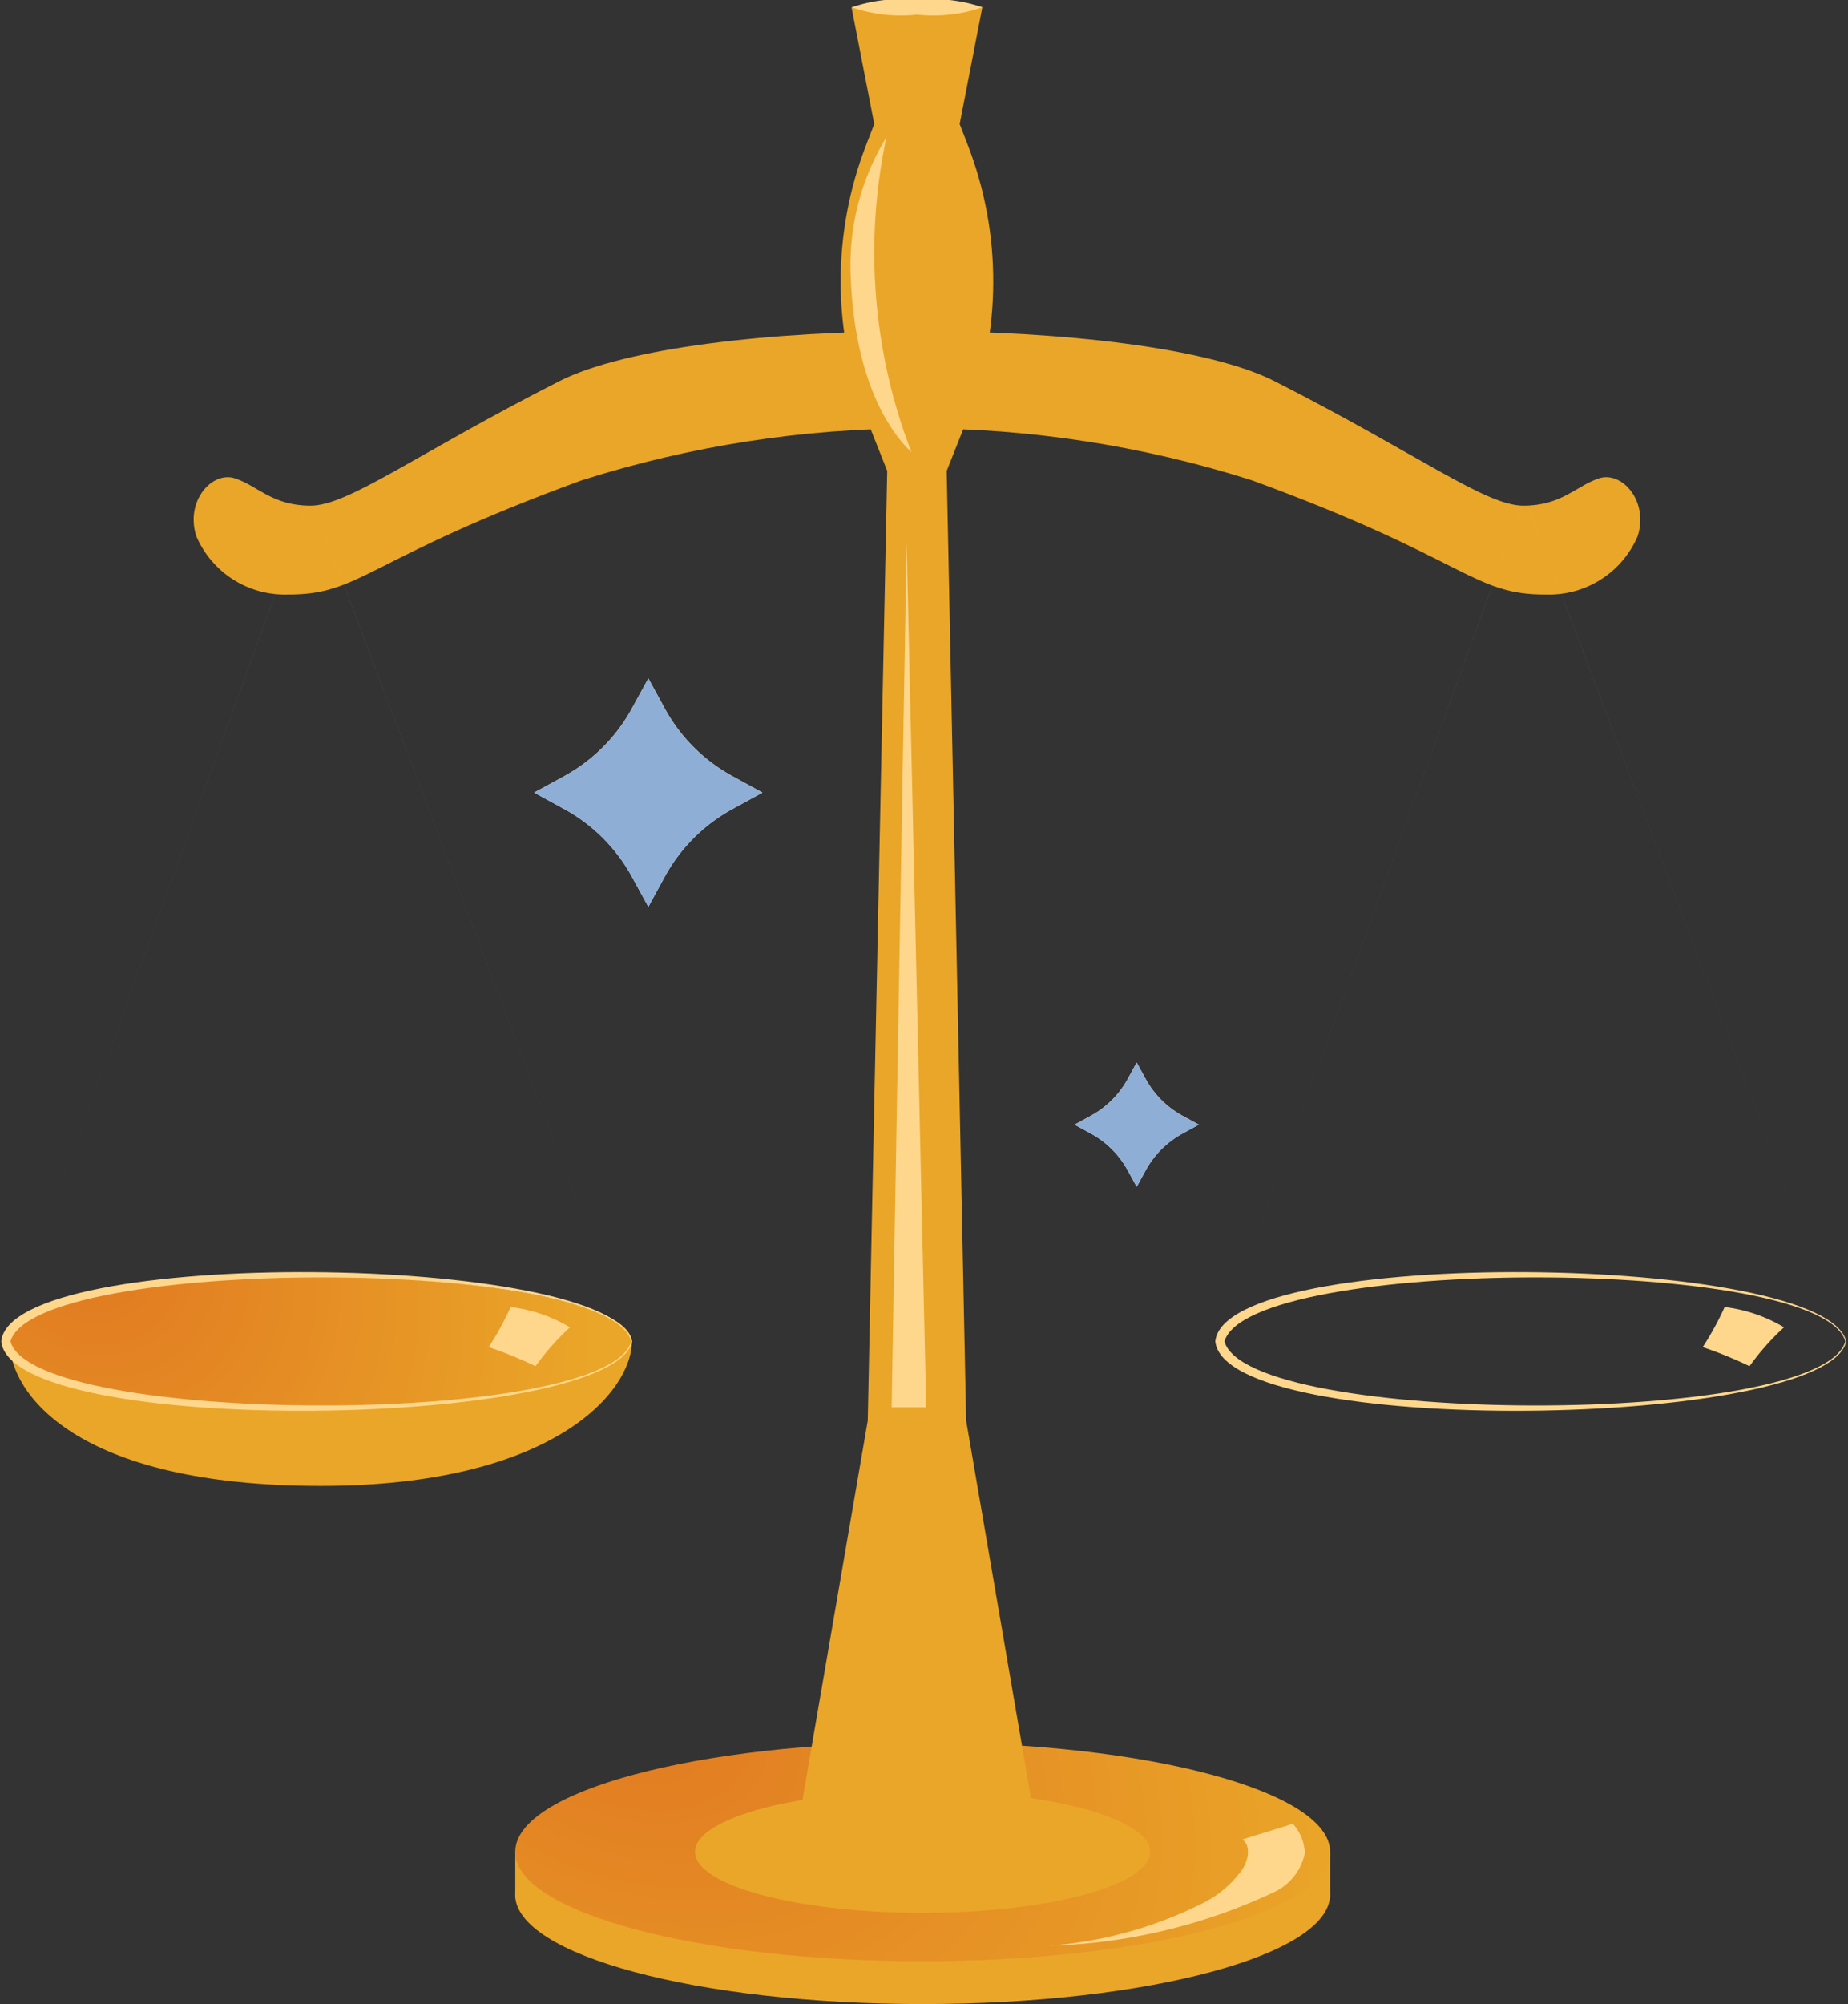 <svg xmlns="http://www.w3.org/2000/svg" xmlns:xlink="http://www.w3.org/1999/xlink" width="53" height="57.454" viewBox="0 0 53 57.454">
  <rect x="0" y="0" width="53" height="57.454" fill="#333333" stroke="none"/>
  <defs>
    <clipPath id="clip-path">
      <rect id="Rectangle_2612" data-name="Rectangle 2612" width="53" height="57.454" fill="none"/>
    </clipPath>
    <clipPath id="clip-path-2">
      <path id="Path_10657" data-name="Path 10657" d="M27.427,98.154c0,1.732,5.231,3.136,11.685,3.136S50.8,99.886,50.8,98.154s-5.232-3.136-11.685-3.136-11.685,1.4-11.685,3.136" transform="translate(-27.427 -95.018)" fill="none"/>
    </clipPath>
    <radialGradient id="radial-gradient" cx="-0.69" cy="0.59" r="1.862" gradientUnits="objectBoundingBox">
      <stop offset="0" stop-color="#eaa628"/>
      <stop offset="0.474" stop-color="#eaa628"/>
      <stop offset="0.928" stop-color="#eaa628"/>
      <stop offset="1" stop-color="#eaa628"/>
    </radialGradient>
    <clipPath id="clip-path-3">
      <rect id="Rectangle_2615" data-name="Rectangle 2615" width="23.369" height="1.336" fill="none"/>
    </clipPath>
    <radialGradient id="radial-gradient-2" cx="0.396" cy="0.602" r="1.491" xlink:href="#radial-gradient"/>
    <clipPath id="clip-path-4">
      <path id="Path_10658" data-name="Path 10658" d="M27.427,95.873c0,1.732,5.231,3.137,11.685,3.137S50.8,97.605,50.8,95.873s-5.232-3.136-11.685-3.136-11.685,1.4-11.685,3.136" transform="translate(-27.427 -92.737)" fill="none"/>
    </clipPath>
    <radialGradient id="radial-gradient-3" cx="0.494" cy="0.087" r="1.979" gradientUnits="objectBoundingBox">
      <stop offset="0" stop-color="#e17921"/>
      <stop offset="0.474" stop-color="#eaa628"/>
      <stop offset="0.928" stop-color="#eaa628"/>
      <stop offset="1" stop-color="#eaa628"/>
    </radialGradient>
    <clipPath id="clip-path-5">
      <path id="Path_10659" data-name="Path 10659" d="M37.008,97.059c0,.967,2.921,1.751,6.525,1.751s6.525-.784,6.525-1.751-2.921-1.751-6.525-1.751-6.525.784-6.525,1.751" transform="translate(-37.008 -95.308)" fill="none"/>
    </clipPath>
    <radialGradient id="radial-gradient-4" cx="0.494" cy="0.087" r="1.979" xlink:href="#radial-gradient"/>
    <clipPath id="clip-path-6">
      <path id="Path_10660" data-name="Path 10660" d="M20.793,19.06c-4.149,2.111-6.042,3.567-7.134,3.567s-1.508-.565-2.163-.783-1.435.646-1.112,1.656A2.76,2.76,0,0,0,13,25.174c2.122.016,2.256-1.019,8.444-3.276a31.746,31.746,0,0,1,19.21,0c6.187,2.257,6.322,3.292,8.444,3.276A2.761,2.761,0,0,0,51.723,23.5c.322-1.01-.457-1.875-1.112-1.656s-1.072.783-2.164.783-2.985-1.456-7.134-3.567c-1.883-.958-6.072-1.437-10.26-1.437s-8.378.479-10.26,1.437" transform="translate(-10.308 -17.623)" fill="none"/>
    </clipPath>
    <radialGradient id="radial-gradient-5" cx="0.5" cy="0.499" r="1.97" xlink:href="#radial-gradient"/>
    <clipPath id="clip-path-7">
      <path id="Path_10661" data-name="Path 10661" d="M46.016.392H44.065l.651,3.346-.23.594a10.83,10.83,0,0,0,.03,7.908l.572,1.442L44.53,40.909,42.578,52.247H49.3L47.352,40.909l-.558-27.228.572-1.442a10.827,10.827,0,0,0,.03-7.908l-.23-.594.65-3.346Z" transform="translate(-42.578 -0.392)" fill="none"/>
    </clipPath>
    <radialGradient id="radial-gradient-6" cx="1.087" cy="-0.138" r="3.347" xlink:href="#radial-gradient"/>
    <clipPath id="clip-path-8">
      <path id="Path_10662" data-name="Path 10662" d="M.507,71.391c0,1.457,1.851,4.144,8.925,4.144,6.635,0,8.924-2.687,8.924-4.144Z" transform="translate(-0.507 -71.391)" fill="none"/>
    </clipPath>
    <radialGradient id="radial-gradient-7" cx="0.37" cy="0.077" r="1.966" xlink:href="#radial-gradient"/>
    <clipPath id="clip-path-9">
      <path id="Path_10663" data-name="Path 10663" d="M.5,69.807c0,1.023,3.995,1.854,8.923,1.854s8.923-.831,8.923-1.854-3.995-1.854-8.923-1.854S.5,68.783.5,69.807" transform="translate(-0.504 -67.953)" fill="none"/>
    </clipPath>
    <radialGradient id="radial-gradient-8" cx="0.349" cy="0.081" r="1.98" xlink:href="#radial-gradient-3"/>
    <radialGradient id="radial-gradient-9" cx="0.5" cy="0.5" r="0.447" gradientUnits="objectBoundingBox">
      <stop offset="0" stop-color="#78a1d6"/>
      <stop offset="0.257" stop-color="#78a1d6"/>
      <stop offset="0.526" stop-color="#8faed6"/>
      <stop offset="1" stop-color="#b2d2ff"/>
    </radialGradient>
    <clipPath id="clip-path-11">
      <path id="Path_10667" data-name="Path 10667" d="M65.144,71.391c0,1.457,1.851,4.144,8.925,4.144,6.635,0,8.924-2.687,8.924-4.144Z" transform="translate(-65.144 -71.391)" fill="none"/>
    </clipPath>
    <clipPath id="clip-path-12">
      <path id="Path_10668" data-name="Path 10668" d="M65.141,69.807c0,1.023,3.995,1.854,8.923,1.854s8.923-.831,8.923-1.854-3.995-1.854-8.923-1.854-8.923.83-8.923,1.854" transform="translate(-65.141 -67.953)" fill="none"/>
    </clipPath>
  </defs>
  <g id="Group_8578" data-name="Group 8578" transform="translate(-210 -1518)">
    <g id="Group_7744" data-name="Group 7744" transform="translate(210 1518)">
      <g id="Group_7743" data-name="Group 7743" clip-path="url(#clip-path)">
        <path id="Path_10655" data-name="Path 10655" d="M31.244,36.971l.473-.865.472.865a4.867,4.867,0,0,0,1.936,1.936l.864.473-.864.473a4.867,4.867,0,0,0-1.936,1.936l-.472.865-.473-.865a4.869,4.869,0,0,0-1.936-1.936l-.865-.473.865-.473a4.869,4.869,0,0,0,1.936-1.936" transform="translate(-13.123 -16.657)" fill="#fff"/>
        <path id="Path_10656" data-name="Path 10656" d="M58.74,57.022l.257-.47.257.47a2.654,2.654,0,0,0,1.054,1.054l.47.257-.47.257a2.654,2.654,0,0,0-1.054,1.054l-.257.47-.257-.47a2.648,2.648,0,0,0-1.054-1.054l-.47-.257.47-.257a2.648,2.648,0,0,0,1.054-1.054" transform="translate(-26.397 -26.09)" fill="#fff"/>
      </g>
    </g>
    <g id="Group_7746" data-name="Group 7746" transform="translate(224.774 1569.182)">
      <g id="Group_7745" data-name="Group 7745" clip-path="url(#clip-path-2)">
        <rect id="Rectangle_2613" data-name="Rectangle 2613" width="7.995" height="23.773" transform="translate(-0.466 6.237) rotate(-85.729)" fill="url(#radial-gradient)"/>
      </g>
    </g>
    <g id="Group_7748" data-name="Group 7748" transform="translate(224.778 1571.073)">
      <g id="Group_7747" data-name="Group 7747" clip-path="url(#clip-path-3)">
        <rect id="Rectangle_2614" data-name="Rectangle 2614" width="11.607" height="21.517" transform="matrix(0.446, -0.895, 0.895, 0.446, -0.533, 1.071)" fill="url(#radial-gradient-2)"/>
      </g>
    </g>
    <g id="Group_7750" data-name="Group 7750" transform="translate(224.774 1567.953)">
      <g id="Group_7749" data-name="Group 7749" clip-path="url(#clip-path-4)">
        <rect id="Rectangle_2616" data-name="Rectangle 2616" width="16.025" height="23.719" transform="translate(-2.501 5.028) rotate(-63.553)" fill="url(#radial-gradient-3)"/>
      </g>
    </g>
    <g id="Group_7752" data-name="Group 7752" transform="translate(229.934 1569.338)">
      <g id="Group_7751" data-name="Group 7751" clip-path="url(#clip-path-5)">
        <rect id="Rectangle_2617" data-name="Rectangle 2617" width="8.948" height="13.243" transform="translate(-1.397 2.808) rotate(-63.553)" fill="url(#radial-gradient-4)"/>
      </g>
    </g>
    <g id="Group_7754" data-name="Group 7754" transform="translate(215.553 1527.493)">
      <g id="Group_7753" data-name="Group 7753" clip-path="url(#clip-path-6)">
        <rect id="Rectangle_2618" data-name="Rectangle 2618" width="41.985" height="7.568" transform="translate(-0.247 0)" fill="url(#radial-gradient-5)"/>
      </g>
    </g>
    <g id="Group_7756" data-name="Group 7756" transform="translate(232.935 1518.211)">
      <g id="Group_7755" data-name="Group 7755" clip-path="url(#clip-path-7)">
        <rect id="Rectangle_2619" data-name="Rectangle 2619" width="45.285" height="36.831" transform="matrix(0.607, -0.795, 0.795, 0.607, -25.018, 32.736)" fill="url(#radial-gradient-6)"/>
      </g>
    </g>
    <g id="Group_7758" data-name="Group 7758" transform="translate(210.273 1556.455)">
      <g id="Group_7757" data-name="Group 7757" clip-path="url(#clip-path-8)">
        <rect id="Rectangle_2620" data-name="Rectangle 2620" width="14.131" height="16.698" transform="matrix(0.607, -0.795, 0.795, 0.607, -1.999, 2.616)" fill="url(#radial-gradient-7)"/>
      </g>
    </g>
    <g id="Group_7760" data-name="Group 7760" transform="translate(210.271 1554.603)">
      <g id="Group_7759" data-name="Group 7759" clip-path="url(#clip-path-9)">
        <rect id="Rectangle_2621" data-name="Rectangle 2621" width="13.782" height="16.431" transform="matrix(0.607, -0.795, 0.795, 0.607, -1.789, 2.341)" fill="url(#radial-gradient-8)"/>
      </g>
    </g>
    <g id="Group_7762" data-name="Group 7762" transform="translate(210 1518)">
      <g id="Group_7761" data-name="Group 7761" clip-path="url(#clip-path)">
        <path id="Path_10664" data-name="Path 10664" d="M18.161,69.692c-.542,2.51-17.8,2.79-18.095,0,.272-2.771,17.512-2.528,18.095,0m-.026,0c-.653-2.448-17.1-2.449-17.806,0,.671,2.433,17.12,2.464,17.806,0" transform="translate(-0.03 -31.235)" fill="#ffd78c"/>
        <path id="Path_10665" data-name="Path 10665" d="M28.347,70.145a4.333,4.333,0,0,0-1.7-.58,8.552,8.552,0,0,1-.629,1.149,11.7,11.7,0,0,1,1.343.547,7.217,7.217,0,0,1,.99-1.116" transform="translate(-12.002 -32.094)" fill="#ffd78c"/>
        <path id="Path_10666" data-name="Path 10666" d="M.244,50.914,8.871,27.089a.157.157,0,0,1,.15-.106.155.155,0,0,1,.148.1l8.995,23.787h0L9.169,27.086a.155.155,0,0,0-.148-.1.157.157,0,0,0-.15.106L.244,50.914Z" transform="translate(-0.113 -12.449)" fill="url(#radial-gradient-9)"/>
      </g>
    </g>
    <g id="Group_7764" data-name="Group 7764" transform="translate(245.09 1556.455)">
      <g id="Group_7763" data-name="Group 7763" clip-path="url(#clip-path-11)">
        <rect id="Rectangle_2623" data-name="Rectangle 2623" width="14.131" height="16.698" transform="translate(-1.999 2.616) rotate(-52.612)" fill="url(#radial-gradient-7)"/>
      </g>
    </g>
    <g id="Group_7766" data-name="Group 7766" transform="translate(245.088 1554.603)">
      <g id="Group_7765" data-name="Group 7765" clip-path="url(#clip-path-12)">
        <rect id="Rectangle_2624" data-name="Rectangle 2624" width="13.782" height="16.431" transform="translate(-1.789 2.341) rotate(-52.612)" fill="url(#radial-gradient-8)"/>
      </g>
    </g>
    <g id="Group_7768" data-name="Group 7768" transform="translate(210 1518)">
      <g id="Group_7767" data-name="Group 7767" clip-path="url(#clip-path)">
        <path id="Path_10669" data-name="Path 10669" d="M82.8,69.692c-.542,2.51-17.8,2.79-18.095,0,.272-2.771,17.512-2.528,18.095,0m-.026,0c-.653-2.448-17.1-2.449-17.806,0,.671,2.433,17.12,2.464,17.806,0" transform="translate(-29.851 -31.235)" fill="#ffd78c"/>
        <path id="Path_10670" data-name="Path 10670" d="M92.984,70.145a4.33,4.33,0,0,0-1.7-.58,8.553,8.553,0,0,1-.629,1.149,11.7,11.7,0,0,1,1.343.547,7.189,7.189,0,0,1,.99-1.116" transform="translate(-41.822 -32.094)" fill="#ffd78c"/>
        <path id="Path_10671" data-name="Path 10671" d="M64.881,50.914l8.627-23.825a.157.157,0,0,1,.15-.106.155.155,0,0,1,.148.1L82.8,50.873h0L73.806,27.086a.155.155,0,0,0-.148-.1.157.157,0,0,0-.15.106L64.881,50.914Z" transform="translate(-29.933 -12.449)" fill="url(#radial-gradient-9)"/>
        <path id="Path_10672" data-name="Path 10672" d="M49.1.21a4.372,4.372,0,0,1-1.876.21A4.373,4.373,0,0,1,45.349.21,4.373,4.373,0,0,1,47.225,0,4.372,4.372,0,0,1,49.1.21" transform="translate(-20.922)" fill="#ffd78c"/>
        <path id="Path_10673" data-name="Path 10673" d="M47.9,28.875l-.43,24.788h.991Z" transform="translate(-21.898 -13.321)" fill="#ffd78c"/>
        <path id="Path_10674" data-name="Path 10674" d="M45.286,11.144A7.024,7.024,0,0,1,46.314,7.3a15.9,15.9,0,0,0,.717,9.029c-.088-.1-1.643-1.374-1.745-5.181" transform="translate(-20.892 -3.366)" fill="#ffd78c"/>
        <path id="Path_10675" data-name="Path 10675" d="M62.855,97.067a1.321,1.321,0,0,1,.345.841,1.582,1.582,0,0,1-.877,1.117,16.2,16.2,0,0,1-6.447,1.539,11.758,11.758,0,0,0,4.409-1.226,3.109,3.109,0,0,0,1.118-.954c.174-.266.26-.67.011-.867.493-.159.946-.29,1.44-.449" transform="translate(-25.778 -44.782)" fill="#ffd78c"/>
        <path id="Path_10676" data-name="Path 10676" d="M31.244,36.971l.473-.865.472.865a4.867,4.867,0,0,0,1.936,1.936l.864.473-.864.473a4.867,4.867,0,0,0-1.936,1.936l-.472.865-.473-.865a4.869,4.869,0,0,0-1.936-1.936l-.865-.473.865-.473a4.869,4.869,0,0,0,1.936-1.936" transform="translate(-13.123 -16.657)" fill="#8faed6"/>
        <path id="Path_10677" data-name="Path 10677" d="M58.74,57.022l.257-.47.257.47a2.654,2.654,0,0,0,1.054,1.054l.47.257-.47.257a2.654,2.654,0,0,0-1.054,1.054l-.257.47-.257-.47a2.648,2.648,0,0,0-1.054-1.054l-.47-.257.47-.257a2.648,2.648,0,0,0,1.054-1.054" transform="translate(-26.397 -26.09)" fill="#8faed6"/>
      </g>
    </g>
  </g>
</svg>
